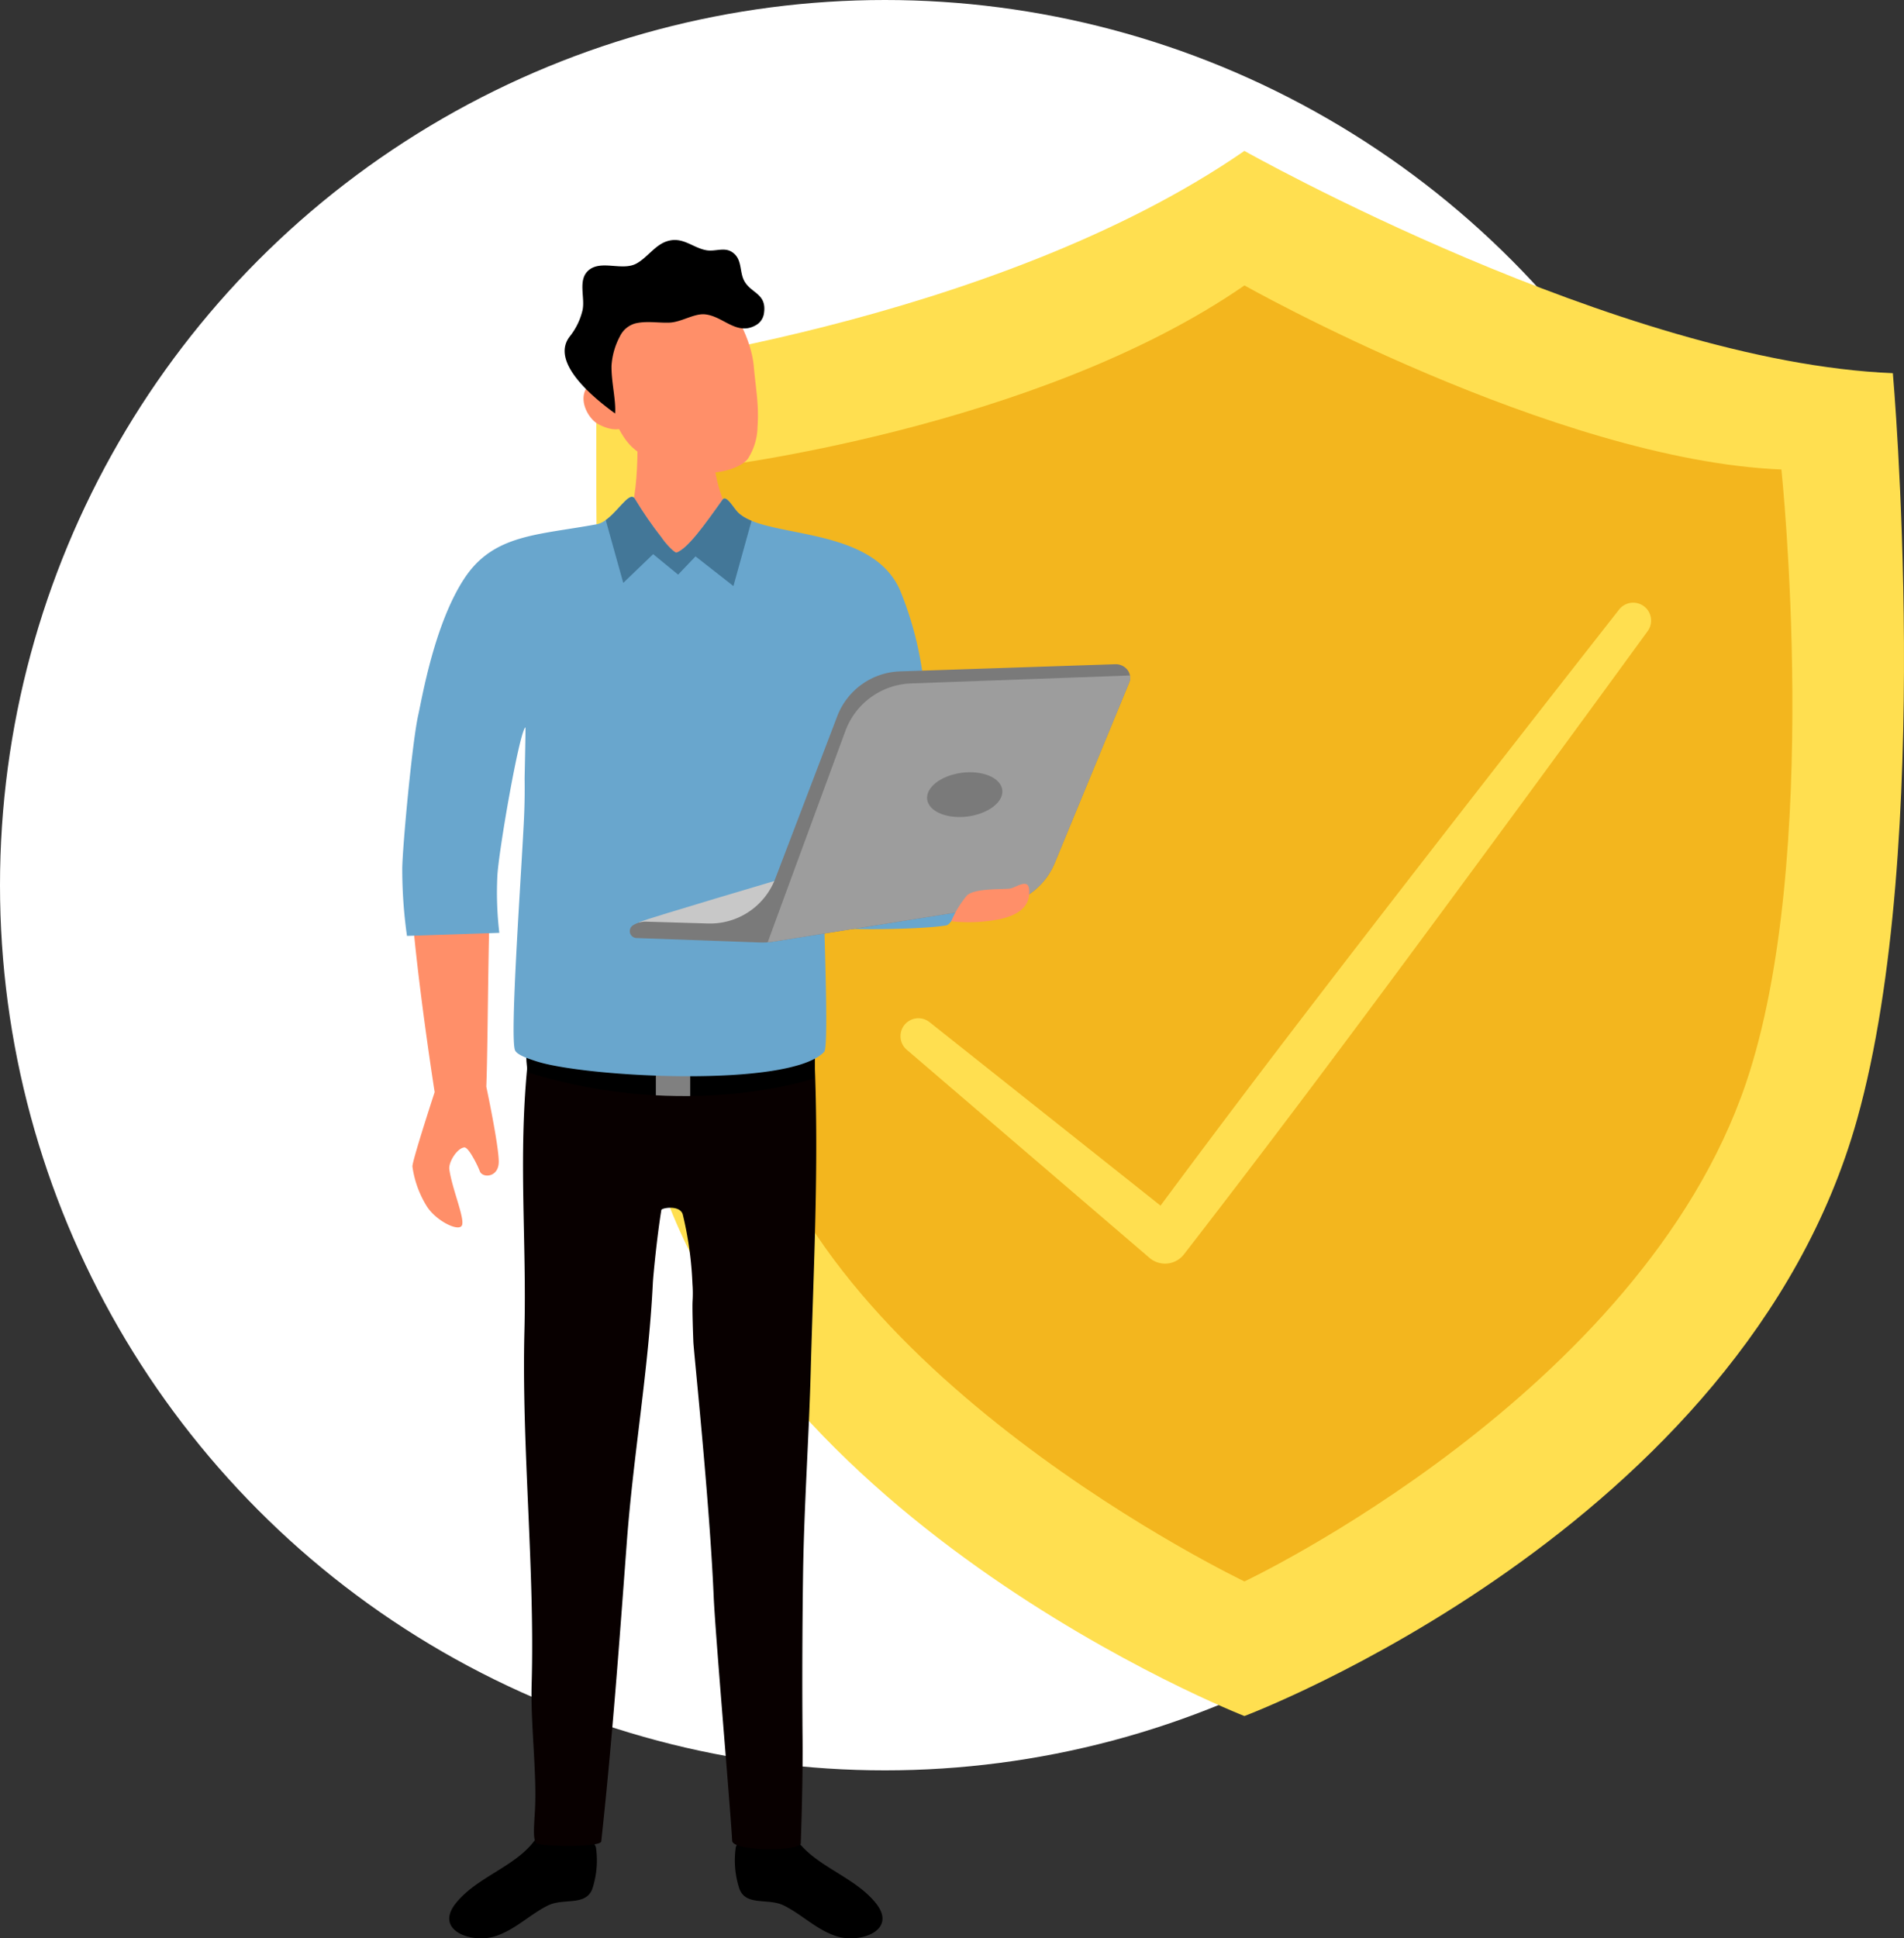 <svg xmlns="http://www.w3.org/2000/svg" xmlns:xlink="http://www.w3.org/1999/xlink" width="284" height="289.045" viewBox="0 0 284 289.045">
  <rect x="0" y="0" width="284" height="289.045" fill="#333333" stroke="none"/>
  <defs>
    <clipPath id="clip-path">
      <rect id="Прямоугольник_353" data-name="Прямоугольник 353" width="224" height="266.546" fill="none"/>
    </clipPath>
    <clipPath id="clip-path-2">
      <path id="Контур_333" data-name="Контур 333" d="M120.52,872.511c-.448.084,0,3.275,0,3.275,23.884,7.428,42.858.866,42.858.866v-3.586a75.984,75.984,0,0,1-36.15,1.109c-4.024-.833-6.47-1.666-6.7-1.666h-.01" transform="translate(-120.321 -872.51)" fill="none"/>
    </clipPath>
    <clipPath id="clip-path-4">
      <path id="Контур_337" data-name="Контур 337" d="M29.018,339.707c-8.794,1.625-15.337,1.47-19.685,7.981-4.525,6.776-6.383,17.979-6.94,20.443-.9,3.975-2.347,19.593-2.389,22.9q0,.227,0,.462v.138a72.489,72.489,0,0,0,.709,9.457l13.774-.458a51.02,51.02,0,0,1-.3-8.346c.135-3.535,3.305-21.769,4.191-22.291.053-.032-.123,7.489-.119,7.73.059,3.693-.132,6.618-.2,7.913-.546,10.051-2,30.9-1.216,32.535.358.746,2.29,1.324,3.037,1.576,7.146,2.408,37.9,4.095,43.063-1.369.832-.88-.3-24.21-.272-31.634.011-2.844.728-13.105.9-14.366.006-.048.709,5.136.848,6.446.289,2.725,13.9-9.219,13.572-13.044a51.318,51.318,0,0,0-3.779-16.328c-4.384-9.7-20.272-7.531-24.178-11.547-.658-.677-1.709-2.623-2.248-1.865-2.793,3.927-5.2,7.281-6.862,7.893-.273.1-1.591-1.243-2.28-2.279a57.637,57.637,0,0,1-3.93-5.7.523.523,0,0,0-.457-.328c-1.084,0-3.071,3.683-5.238,4.083" transform="translate(0 -335.624)" fill="none"/>
    </clipPath>
    <clipPath id="clip-path-6">
      <path id="Контур_345" data-name="Контур 345" d="M293.176,497.916l-32.1,1.066a10.4,10.4,0,0,0-9.372,6.687l-9.244,24.221a10.4,10.4,0,0,1-10.026,6.688l-9.2-.273a3.565,3.565,0,0,0-1.985.533h0a1.032,1.032,0,0,0,.506,1.909l18.4.663a10.418,10.418,0,0,0,2.012-.123l34-5.421a10.4,10.4,0,0,0,7.977-6.3l11.11-26.916a1.89,1.89,0,0,0-.271-1.9h0a2.209,2.209,0,0,0-1.726-.83h-.074" transform="translate(-220.756 -497.915)" fill="none"/>
    </clipPath>
  </defs>
  <g id="Сгруппировать_481" data-name="Сгруппировать 481" transform="translate(-517 -477)">
    <circle id="Эллипс_6" data-name="Эллипс 6" cx="132" cy="132" r="132" transform="translate(517 477)" fill="#fff"/>
    <g id="Сгруппировать_473" data-name="Сгруппировать 473" transform="translate(577 499.504)">
      <g id="Сгруппировать_426" data-name="Сгруппировать 426" transform="translate(0 -0.004)">
        <g id="Сгруппировать_425" data-name="Сгруппировать 425" clip-path="url(#clip-path)">
          <path id="Контур_324" data-name="Контур 324" d="M187.943,32.838S247.044,26.005,284.665,0c0,0,55.9,31.482,96.722,33.145,0,0,6.191,70.037-5.32,111.224-17.08,61.112-91.4,89.025-91.4,89.025s-76.157-29.748-89.464-87.865c-9.094-39.716-6.808-112.719-7.259-112.687" transform="translate(-159.05 0.004)" fill="#ffdf50" fill-rule="evenodd"/>
          <path id="Контур_325" data-name="Контур 325" d="M296.165,157.715s48.939-5.658,80.091-27.195c0,0,46.286,26.069,80.091,27.446,0,0,6.121,57.9-5.284,91.514-15.761,46.461-74.807,74.3-74.807,74.3s-64.708-30.885-74.112-74.756c-7.067-32.973-5.606-91.337-5.979-91.312" transform="translate(-250.635 -110.454)" fill="#f3b61e" fill-rule="evenodd"/>
          <path id="Контур_326" data-name="Контур 326" d="M484.416,504.755,520.635,535.8a3.565,3.565,0,0,0,5.112-.6s9.384-12.063,21.053-27.638c20.458-27.3,48.094-65.268,48.094-65.268a2.67,2.67,0,0,0-4.258-3.221S561.629,476,540.924,503.122c-8.353,10.94-15.326,20.3-18.693,24.846l-34.416-27.332a2.67,2.67,0,0,0-3.4,4.118" transform="translate(-409.126 -370.681)" fill="#ffdf50" fill-rule="evenodd"/>
          <path id="Контур_327" data-name="Контур 327" d="M202.665,566.2s2.329-13.521,4.787-21.012c4.525-13.791,18.54-32.019,2.168-44.23-17.582-13.114-32.4,12.377-29.723,28.163,2.522,14.865,12.259,26.876,22.768,37.079" transform="translate(-151.975 -420.874)" fill="#c8d9e4" fill-rule="evenodd"/>
          <path id="Контур_328" data-name="Контур 328" d="M332.072,1636.2c2.919,4.058,8.679,5.5,11.85,9.493,3.23,4.063-2.418,6.037-5.948,4.878-2.961-.973-5.074-3.205-7.793-4.562-2.326-1.161-5.589.136-6.622-2.437a13.6,13.6,0,0,1-.586-6.024c.192-2.777,9.1-1.347,9.1-1.347" transform="translate(-273.253 -1384.353)" fill-rule="evenodd"/>
          <path id="Контур_329" data-name="Контур 329" d="M58.413,1636.2c-2.919,4.058-8.679,5.5-11.85,9.493-3.23,4.063,2.418,6.037,5.948,4.878,2.961-.973,5.074-3.205,7.793-4.562,2.326-1.161,5.589.136,6.622-2.437a13.6,13.6,0,0,0,.586-6.024c-.192-2.777-9.1-1.347-9.1-1.347" transform="translate(-38.591 -1384.353)" fill-rule="evenodd"/>
          <path id="Контур_330" data-name="Контур 330" d="M160.628,883.024c.657,15.809-.164,30.811-.574,46.044-.273,10.161-1.011,20.44-1.151,30.612-.112,8.124-.142,16.27-.071,24.4.043,4.916-.1,10.566-.266,15.549-.043,1.271-10.15,1.264-10.235-.352-.247-4.692-2.518-30.835-2.759-36.457-.614-14.325-2.97-36.41-3.031-37.965-.02-.494-.194-5.013-.11-6.166a18.673,18.673,0,0,0-.024-2.466,52.612,52.612,0,0,0-1.441-10.331c-.4-1.476-3.151-1-3.2-.679-.628,3.812-1.212,9.768-1.268,10.91-.64,12.933-2.911,25.639-3.877,38.548-1.108,14.8-2.144,29.288-3.816,44.7-.1.887-8.347.786-9.562.323-.727-.277-.443-2.781-.325-5.067.287-5.532-.671-12.831-.5-18.67.494-17.193-1.508-35.471-1.076-52.674.342-13.614-.93-25.733.452-39.669.044-.439,6.266,1.377,6.88,1.5,12.028,2.5,35.209.661,35.96-2.086" transform="translate(-99.121 -747.275)" fill="#080000" fill-rule="evenodd"/>
          <path id="Контур_331" data-name="Контур 331" d="M217.378,240.349c-.059,2.618-1.371,13.15,4.4,19.475,1.607,1.76-4.819,6.062-10.757,6.155-5.686.089-10.924-3.959-8.239-5.494,3.42-1.954,3.527-11.353,3.168-18.822-.149-3.089,11.426-1.314,11.426-1.314" transform="translate(-170.997 -202.97)" fill="#ff8f69" fill-rule="evenodd"/>
          <path id="Контур_332" data-name="Контур 332" d="M163.378,873.067v3.585s-18.973,6.562-42.858-.866c0,0-.448-3.191,0-3.275s20.142,7.148,42.858.556" transform="translate(-101.824 -738.378)" fill-rule="evenodd"/>
        </g>
      </g>
      <g id="Сгруппировать_428" data-name="Сгруппировать 428" transform="translate(18.497 134.128)">
        <g id="Сгруппировать_427" data-name="Сгруппировать 427" clip-path="url(#clip-path-2)">
          <rect id="Прямоугольник_354" data-name="Прямоугольник 354" width="5.128" height="3.174" transform="translate(19.329 3.769)" fill="gray"/>
        </g>
      </g>
      <g id="Сгруппировать_430" data-name="Сгруппировать 430" transform="translate(0 -0.004)">
        <g id="Сгруппировать_429" data-name="Сгруппировать 429" clip-path="url(#clip-path)">
          <path id="Контур_334" data-name="Контур 334" d="M10.952,697.147s-3.385,10.336-3.312,11.1a15.087,15.087,0,0,0,2.093,5.841c1.314,2.178,4.692,3.887,5.261,2.979s-1.46-5.491-1.849-8.423c-.143-1.075,1.176-3.152,2.228-3.256.241-.023.647.321,1.3,1.471a15.79,15.79,0,0,1,1.02,2.088c.406,1.059,2.837.949,2.822-1.456-.016-2.521-1.856-11.159-1.856-11.159.307-7.674.212-29.046,1.01-35.108.352-2.674-11.221-5.187-12.166-1.291-1.453,5.986,3.45,37.21,3.45,37.21" transform="translate(-6.121 -556.783)" fill="#ff8f69" fill-rule="evenodd"/>
          <path id="Контур_335" data-name="Контур 335" d="M64.419,378.823c.289,2.725,13.9-9.219,13.572-13.044a51.319,51.319,0,0,0-3.779-16.328c-4.384-9.7-20.272-7.53-24.178-11.547-.658-.677-1.709-2.623-2.248-1.865-2.793,3.927-5.2,7.281-6.862,7.893-.273.1-1.591-1.243-2.28-2.279a57.554,57.554,0,0,1-3.93-5.7c-.9-1.624-3.173,3.289-5.7,3.755-8.794,1.625-15.337,1.471-19.685,7.981-4.525,6.776-6.383,17.979-6.94,20.443-.9,3.975-2.347,19.593-2.389,22.9a71.038,71.038,0,0,0,.705,10.059l13.774-.458a51.022,51.022,0,0,1-.3-8.346c.135-3.535,3.305-21.769,4.191-22.291.053-.032-.122,7.489-.119,7.73.059,3.693-.132,6.618-.2,7.913-.546,10.051-2,30.9-1.216,32.535.358.746,2.29,1.324,3.038,1.576,7.146,2.408,37.9,4.095,43.063-1.369.832-.88-.3-24.21-.272-31.634.011-2.844.728-13.105.9-14.366.006-.048.709,5.136.848,6.446" transform="translate(0 -284.028)" fill="#69a6cd" fill-rule="evenodd"/>
        </g>
      </g>
      <g id="Сгруппировать_432" data-name="Сгруппировать 432" transform="translate(0 51.592)">
        <g id="Сгруппировать_431" data-name="Сгруппировать 431" clip-path="url(#clip-path-4)">
          <path id="Контур_336" data-name="Контур 336" d="M216.508,323.206l-3.261,11.741-5.654-4.426L205,333.242l-3.727-3.053-4.458,4.287s-3.215-11.5-3.206-11.5,11.531-3.866,11.531-3.866Z" transform="translate(-163.85 -321.648)" fill="#437798" fill-rule="evenodd"/>
        </g>
      </g>
      <g id="Сгруппировать_434" data-name="Сгруппировать 434" transform="translate(0 -0.004)">
        <g id="Сгруппировать_433" data-name="Сгруппировать 433" clip-path="url(#clip-path)">
          <path id="Контур_338" data-name="Контур 338" d="M207.564,121.493c3.409,1.823,7.163,8.086,7.594,12.936.3,3.375.8,5.765.559,9.034a9.1,9.1,0,0,1-1.451,4.78c-1.225,1.521-4.914,2.5-8.148,1.91-3.044-.551-6.985-1.54-9.285-3.841-2.367-2.367-4.354-8.3-4.53-11.562-.521-9.656,10.386-15.864,15.261-13.258" transform="translate(-162.725 -102.31)" fill="#ff8f69" fill-rule="evenodd"/>
          <path id="Контур_339" data-name="Контур 339" d="M181.043,225.428c-.611-.628-.308-1.155-.963-1.742-.745-.668-1.872-1.539-2.98-.73-2.514,1.837-.67,5.278.864,6.139,2.744,1.541,4.2.515,4.185.24a7.021,7.021,0,0,0-1.106-3.907" transform="translate(-148.826 -188.405)" fill="#ff8f69" fill-rule="evenodd"/>
          <path id="Контур_340" data-name="Контур 340" d="M165.087,112.346c.156-1.931-.575-4.716-.536-7.111a10.775,10.775,0,0,1,1.255-4.4,3.623,3.623,0,0,1,2.281-1.922c1.658-.406,3.395-.064,5.08-.121,1.822-.061,3.675-1.4,5.341-1.233,2.708.272,4.7,3.21,7.522,1.646a2.4,2.4,0,0,0,1.271-1.846c.425-2.953-1.986-2.913-2.98-4.845-.648-1.259-.321-2.878-1.393-3.926-1.316-1.286-2.76-.31-4.276-.6-2.075-.393-3.533-2.123-5.919-1.3-1.722.594-2.861,2.417-4.461,3.292-2.124,1.161-5.3-.612-7.163,1.031-1.639,1.445-.442,4.1-.893,5.988a9.959,9.959,0,0,1-1.867,3.828c-3.131,3.942,3.9,9.448,6.738,11.512" transform="translate(-133.34 -73.181)" fill-rule="evenodd"/>
          <path id="Контур_341" data-name="Контур 341" d="M424.8,687.613c-1.329.286-2.927,6.1-4.281,6.331-3.959.684-19.411.893-19.476-.263-.062-1.093,9.377-5.689,10.018-6.486,3.9-4.848,10.881-5.093,13.74.418" transform="translate(-339.393 -578.441)" fill="#69a6cd" fill-rule="evenodd"/>
          <path id="Контур_342" data-name="Контур 342" d="M270.373,707.216,250.9,705.963s-19.324,5.713-21.386,6.488c-.04.015,12.816,2.756,12.816,2.756Z" transform="translate(-194.227 -597.434)" fill="#c8c8c8" fill-rule="evenodd"/>
          <path id="Контур_343" data-name="Контур 343" d="M276.16,533.865a10.4,10.4,0,0,0,7.976-6.3l11.11-26.916a1.891,1.891,0,0,0-.271-1.9h0a2.21,2.21,0,0,0-1.8-.829l-32.1,1.066a10.4,10.4,0,0,0-9.372,6.687l-9.244,24.221a10.4,10.4,0,0,1-10.026,6.688l-9.2-.273a3.566,3.566,0,0,0-1.984.533h0a1.032,1.032,0,0,0,.506,1.909l18.4.663a10.405,10.405,0,0,0,2.012-.123l34-5.421" transform="translate(-186.819 -421.369)" fill="#7a7a7a" fill-rule="evenodd"/>
        </g>
      </g>
      <g id="Сгруппировать_436" data-name="Сгруппировать 436" transform="translate(33.937 76.542)">
        <g id="Сгруппировать_435" data-name="Сгруппировать 435" clip-path="url(#clip-path-6)">
          <path id="Контур_344" data-name="Контур 344" d="M405.6,508.351l-34.863,1.266a10.851,10.851,0,0,0-9.818,7.176c-4.274,11.612-12.442,33.8-12.5,34.028-.085.313,45.692-7.493,45.692-7.493Z" transform="translate(-328.792 -506.747)" fill="#9d9d9d" fill-rule="evenodd"/>
        </g>
      </g>
      <g id="Сгруппировать_438" data-name="Сгруппировать 438" transform="translate(0 -0.004)">
        <g id="Сгруппировать_437" data-name="Сгруппировать 437" clip-path="url(#clip-path)">
          <path id="Контур_346" data-name="Контур 346" d="M513.26,603.021c-2.977.755-4.7,2.734-3.835,4.415s3.977,2.433,6.954,1.677,4.7-2.734,3.835-4.415-3.977-2.433-6.954-1.677" transform="translate(-430.922 -510.069)" fill="#7a7a7a" fill-rule="evenodd"/>
          <path id="Контур_347" data-name="Контур 347" d="M532.675,716.522a22.747,22.747,0,0,0,4.977.026c2.1-.206,6.433-.78,6.65-4.047.024-.357.043-1.13-.259-1.4-.6-.543-2,.507-2.7.566-1.525.129-5.19-.05-6.338,1.017a15.114,15.114,0,0,0-2.33,3.842" transform="translate(-450.786 -601.647)" fill="#ff8f69" fill-rule="evenodd"/>
        </g>
      </g>
    </g>
  </g>
</svg>
